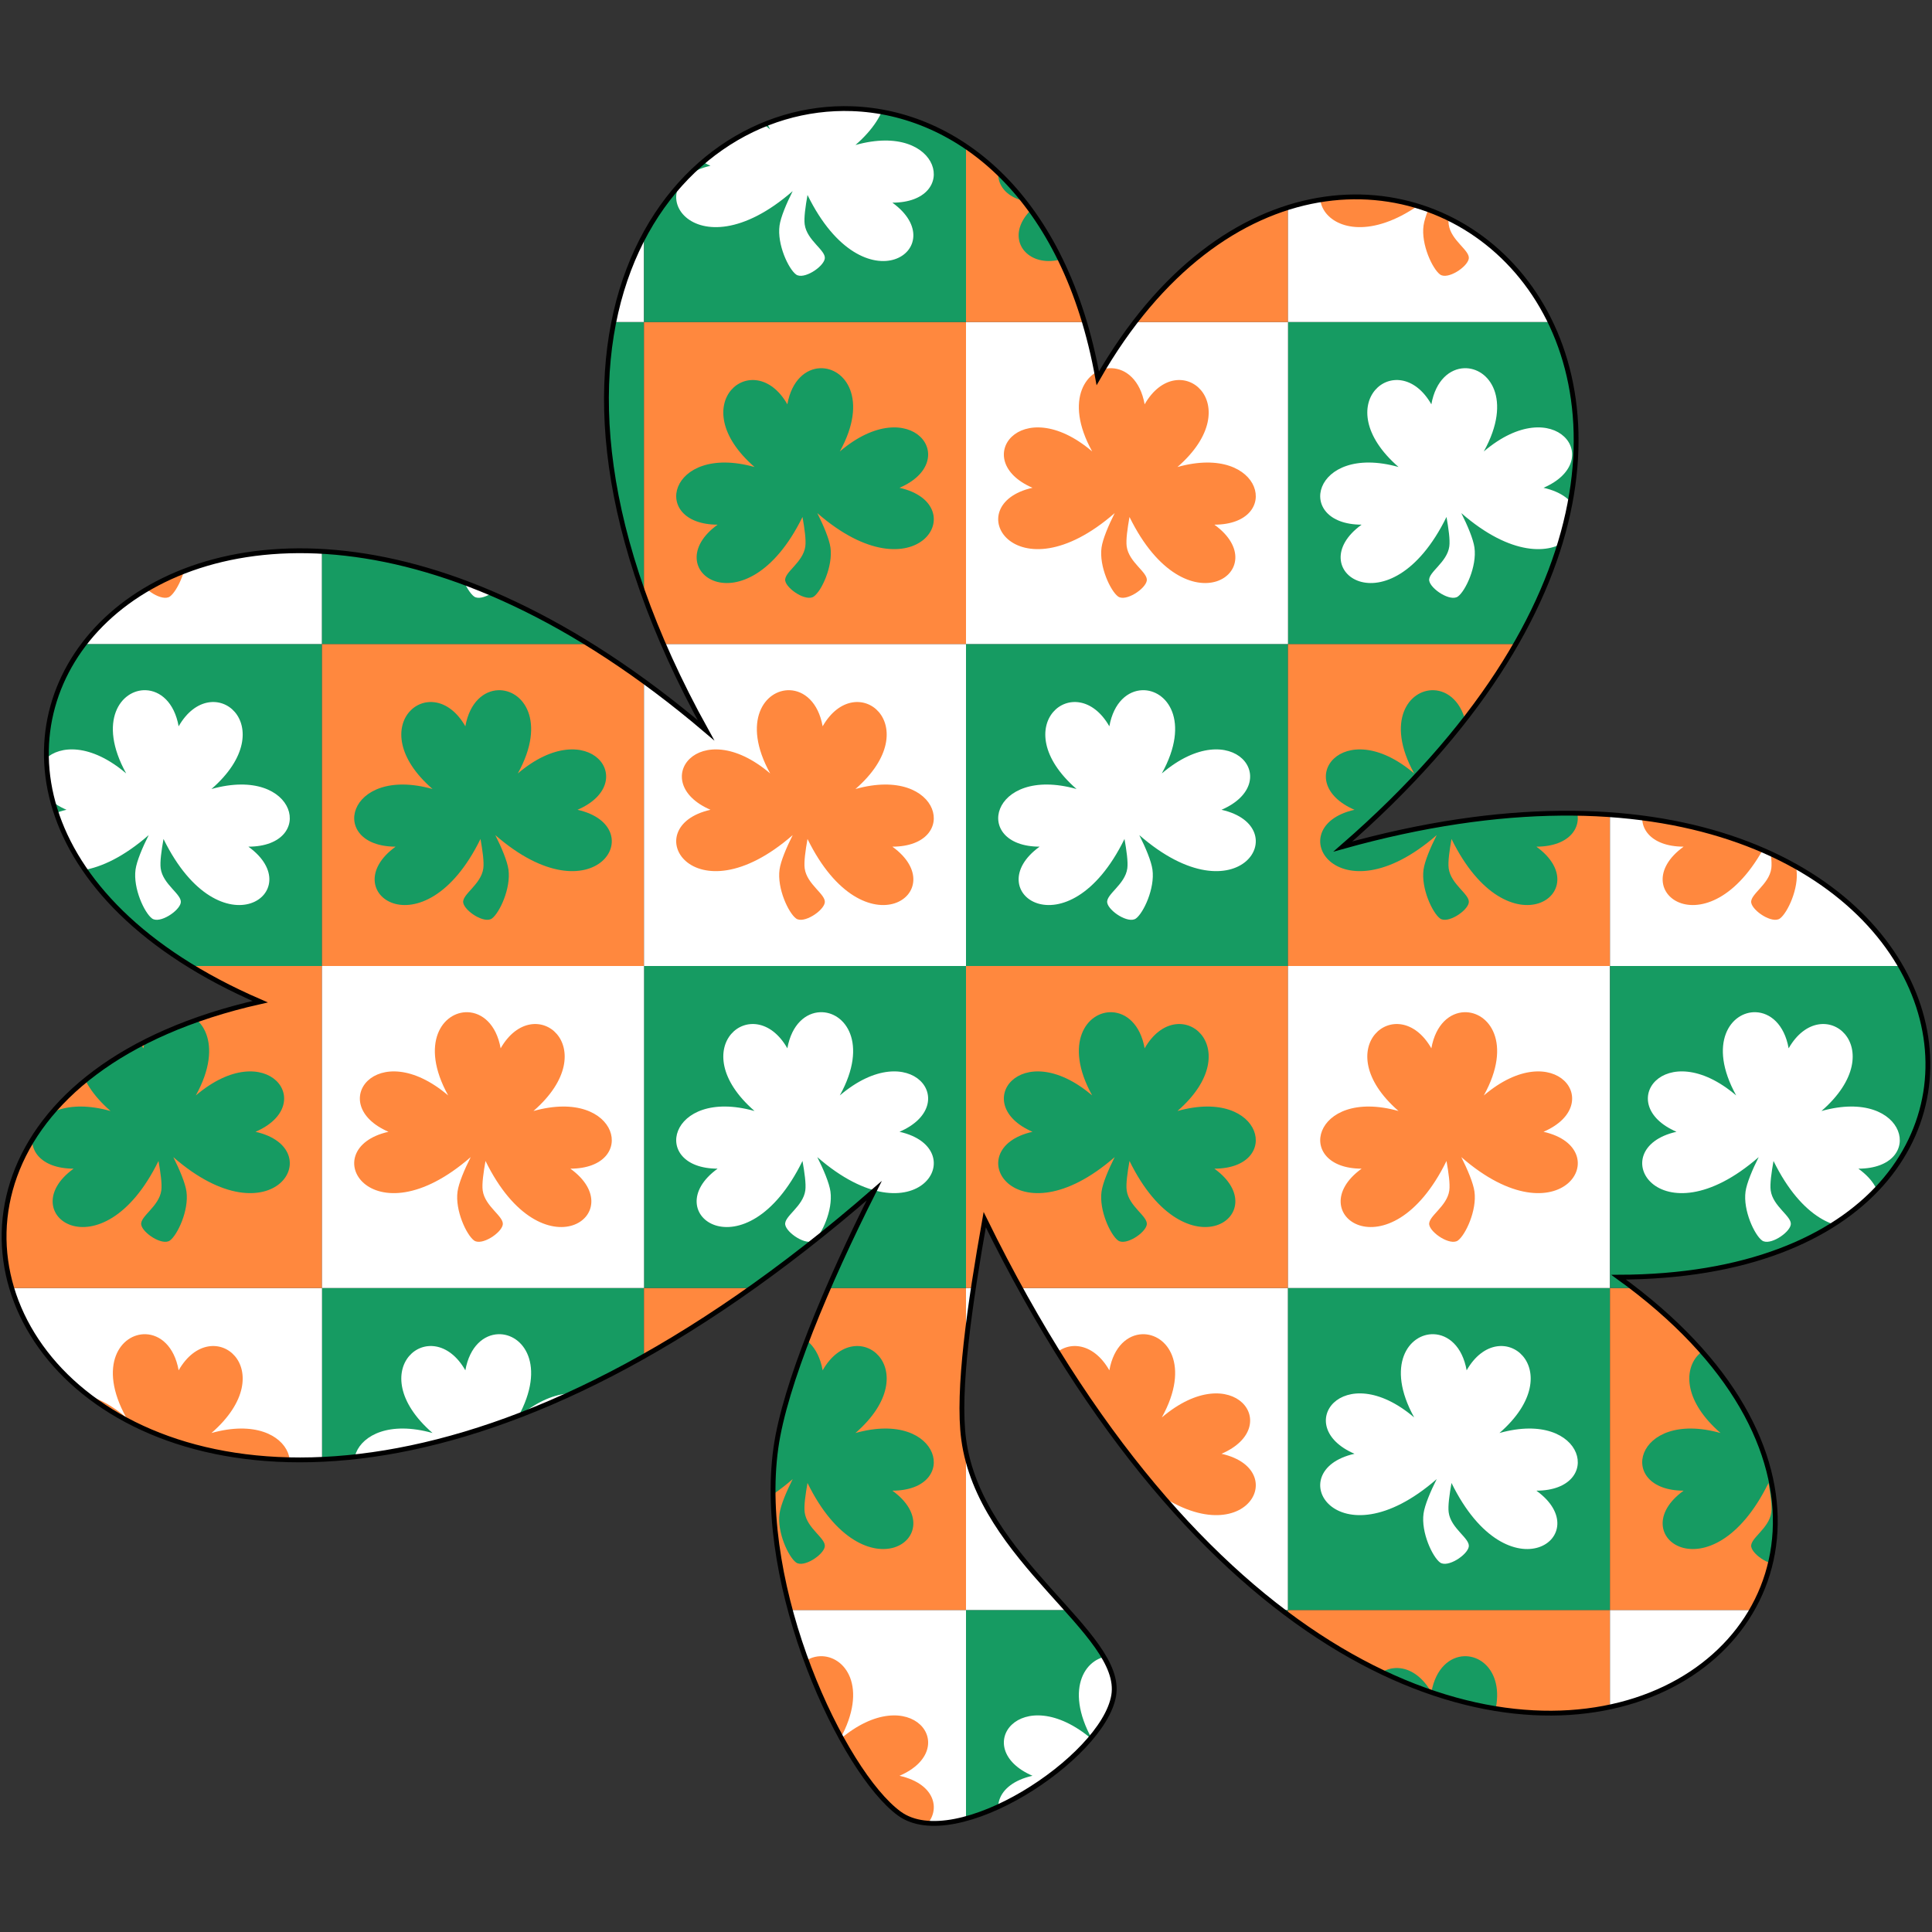 <?xml version="1.0" encoding="UTF-8" standalone="no"?>
<svg
   xmlns:dc="http://purl.org/dc/elements/1.1/"
   xmlns:cc="http://creativecommons.org/ns#"
   xmlns:rdf="http://www.w3.org/1999/02/22-rdf-syntax-ns#"
   xmlns:svg="http://www.w3.org/2000/svg"
   xmlns="http://www.w3.org/2000/svg"
   xmlns:xlink="http://www.w3.org/1999/xlink"
   xmlns:sodipodi="http://sodipodi.sourceforge.net/DTD/sodipodi-0.dtd"
   xmlns:inkscape="http://www.inkscape.org/namespaces/inkscape"
   version="1.1"
   viewBox="0 0 1200 1200"
   stroke-miterlimit="10"
   id="svg2"
   inkscape:version="0.91 r13725"
   sodipodi:docname="IrelandPatternShamrock.svg"
   width="1200"
   height="1200"
   style="fill:none;stroke:none;stroke-linecap:square;stroke-miterlimit:10">
  <rect x="0" y="0" width="1200" height="1200" fill="#333333" stroke="none"/>
  <defs
     id="defs87">
    <clipPath
       clipPathUnits="userSpaceOnUse"
       id="clipPath4905">
      <path
         inkscape:connector-curvature="0"
         id="path4907"
         d="m 529.285,67.509 c 65.826,2.347 132.371,54.785 152.562,167.479 155.871,-272.596 488.038,-1.335 152.225,290.809 400.652,-111.984 488.14,266.682 171.285,267.49 287.695,207.48 -128.514,505.042 -393.729,-35.737 -9.37,52.881 -17.116,106.141 -13.072,136.412 10.046,75.188 99.841,120.529 93.169,159.267 -6.671,38.738 -98.239,98.806 -133.207,73.16 -34.968,-25.646 -88.752,-139.659 -76.597,-227.041 5.407,-38.87 31.748,-101.758 61.038,-159.731 C 80.478,1142.492 -186.685,700.591 161.605,622.182 -132.954,494.87 108.433,173.096 438.499,453.596 303.507,209.769 415.251,63.444 529.285,67.509 Z"
         style="fill:#169b62;fill-opacity:1;fill-rule:nonzero;stroke:none;stroke-linecap:square;stroke-miterlimit:10" />
    </clipPath>
  </defs>
  <sodipodi:namedview
     pagecolor="#ffffff"
     bordercolor="#666666"
     borderopacity="1"
     objecttolerance="10"
     gridtolerance="10"
     guidetolerance="10"
     inkscape:pageopacity="0"
     inkscape:pageshadow="2"
     inkscape:window-width="1600"
     inkscape:window-height="837"
     id="namedview85"
     showgrid="false"
     showguides="true"
     inkscape:guide-bbox="true"
     fit-margin-top="0"
     fit-margin-left="0"
     fit-margin-right="0"
     fit-margin-bottom="0"
     inkscape:zoom="0.62725804"
     inkscape:cx="599.99779"
     inkscape:cy="600.00265"
     inkscape:window-x="-8"
     inkscape:window-y="-8"
     inkscape:window-maximized="1"
     inkscape:current-layer="svg2" />
  <clipPath
     id="p.0">
    <path
       d="M 0,0 230,0 230,205 0,205 0,0 Z"
       id="path5"
       inkscape:connector-curvature="0"
       style="clip-rule:nonzero" />
  </clipPath>
  <g
     id="g4909">
    <g
       clip-path="url(#clipPath4905)"
       id="g4837">
      <g
         id="g4268"
         transform="matrix(2,0,0,2,0,1000)">
        <rect
           y="0"
           x="0"
           height="100"
           width="100"
           id="rect4256"
           style="opacity:1;fill:#169b62;fill-opacity:1;stroke:none" />
        <path
           inkscape:connector-curvature="0"
           id="path27"
           d="M 54.734,14.35 C 50.327,14.507 45.872,18.018 44.52,25.563 34.085,7.312 11.846,25.473 34.329,45.032 7.505,37.535 1.648,62.886 22.861,62.94 3.6,76.831 31.465,96.753 49.222,60.548 c 0.627,3.54 1.146,7.106 0.875,9.133 -0.673,5.034 -6.684,8.069 -6.238,10.663 0.447,2.593 6.577,6.615 8.918,4.898 2.341,-1.717 5.942,-9.35 5.128,-15.2 -0.362,-2.602 -2.126,-6.813 -4.086,-10.694 30.963,26.972 48.849,-2.613 25.531,-7.862 C 99.071,42.962 82.91,21.419 60.812,40.198 69.85,23.874 62.369,14.078 54.734,14.35 Z"
           style="fill:#ffffff;fill-opacity:1;fill-rule:nonzero" />
      </g>
      <g
         id="g4280"
         transform="matrix(2,0,0,2,0,1000)">
        <rect
           style="opacity:1;fill:#ff883e;fill-opacity:1;stroke:none"
           id="rect4274"
           width="100"
           height="100"
           x="100"
           y="0" />
        <path
           style="fill:#169b62;fill-opacity:1;fill-rule:nonzero"
           d="m 145.266,14.35 c 4.407,0.157 8.862,3.668 10.214,11.213 10.436,-18.25 32.674,-0.089 10.191,19.47 26.824,-7.497 32.681,17.854 11.467,17.908 19.261,13.891 -8.604,33.812 -26.36,-2.393 -0.627,3.54 -1.146,7.106 -0.875,9.133 0.673,5.034 6.684,8.069 6.238,10.663 -0.447,2.593 -6.577,6.615 -8.918,4.898 -2.341,-1.717 -5.942,-9.35 -5.128,-15.2 0.362,-2.602 2.126,-6.813 4.086,-10.694 -30.963,26.972 -48.849,-2.613 -25.531,-7.862 -19.721,-8.523 -3.56,-30.066 18.538,-11.287 -9.038,-16.324 -1.556,-26.121 6.078,-25.848 z"
           id="path4276"
           inkscape:connector-curvature="0" />
      </g>
      <g
         id="g4286"
         transform="matrix(2,0,0,2,200,1000)">
        <rect
           y="0"
           x="100"
           height="100"
           width="100"
           id="rect4288"
           style="opacity:1;fill:#ffffff;fill-opacity:1;stroke:none" />
        <path
           inkscape:connector-curvature="0"
           id="path4290"
           d="m 154.734,14.35 c -4.407,0.157 -8.862,3.668 -10.214,11.213 -10.436,-18.25 -32.674,-0.089 -10.191,19.47 -26.824,-7.497 -32.681,17.854 -11.467,17.908 -19.261,13.891 8.604,33.812 26.36,-2.393 0.627,3.54 1.146,7.106 0.875,9.133 -0.673,5.034 -6.684,8.069 -6.238,10.663 0.447,2.593 6.577,6.615 8.918,4.898 2.341,-1.717 5.942,-9.35 5.128,-15.2 -0.362,-2.602 -2.126,-6.813 -4.086,-10.694 30.963,26.972 48.849,-2.613 25.531,-7.862 19.721,-8.523 3.56,-30.066 -18.538,-11.287 9.038,-16.324 1.556,-26.121 -6.078,-25.848 z"
           style="fill:#ff883e;fill-opacity:1;fill-rule:nonzero" />
      </g>
      <g
         id="g4298"
         transform="matrix(2,0,0,2,600,1000)">
        <rect
           style="opacity:1;fill:#169b62;fill-opacity:1;stroke:none"
           id="rect4300"
           width="100"
           height="100"
           x="0"
           y="0" />
        <path
           style="fill:#ffffff;fill-opacity:1;fill-rule:nonzero"
           d="m 45.266,14.35 c 4.407,0.157 8.862,3.668 10.214,11.213 10.436,-18.25 32.674,-0.089 10.191,19.47 26.824,-7.497 32.681,17.854 11.467,17.908 19.261,13.891 -8.604,33.812 -26.36,-2.393 -0.627,3.54 -1.146,7.106 -0.875,9.133 0.673,5.034 6.684,8.069 6.238,10.663 -0.447,2.593 -6.577,6.615 -8.918,4.898 -2.341,-1.717 -5.942,-9.35 -5.128,-15.2 0.362,-2.602 2.126,-6.813 4.086,-10.694 C 15.218,86.32 -2.668,56.734 20.65,51.485 0.929,42.962 17.09,21.419 39.188,40.198 30.15,23.874 37.631,14.078 45.266,14.35 Z"
           id="path4302"
           inkscape:connector-curvature="0" />
      </g>
      <g
         id="g4304"
         transform="matrix(2,0,0,2,600,1000)">
        <rect
           y="0"
           x="100"
           height="100"
           width="100"
           id="rect4306"
           style="opacity:1;fill:#ff883e;fill-opacity:1;stroke:none" />
        <path
           inkscape:connector-curvature="0"
           id="path4308"
           d="m 154.734,14.35 c -4.407,0.157 -8.862,3.668 -10.214,11.213 -10.436,-18.25 -32.674,-0.089 -10.191,19.47 -26.824,-7.497 -32.681,17.854 -11.467,17.908 -19.261,13.891 8.604,33.812 26.36,-2.393 0.627,3.54 1.146,7.106 0.875,9.133 -0.673,5.034 -6.684,8.069 -6.238,10.663 0.447,2.593 6.577,6.615 8.918,4.898 2.341,-1.717 5.942,-9.35 5.128,-15.2 -0.362,-2.602 -2.126,-6.813 -4.086,-10.694 30.963,26.972 48.849,-2.613 25.531,-7.862 19.721,-8.523 3.56,-30.066 -18.538,-11.287 9.038,-16.324 1.556,-26.121 -6.078,-25.848 z"
           style="fill:#169b62;fill-opacity:1;fill-rule:nonzero" />
      </g>
      <g
         transform="matrix(2,0,0,2,800,1000)"
         id="g4310">
        <rect
           style="opacity:1;fill:#ffffff;fill-opacity:1;stroke:none"
           id="rect4312"
           width="100"
           height="100"
           x="100"
           y="0" />
        <path
           style="fill:#ff883e;fill-opacity:1;fill-rule:nonzero"
           d="m 145.266,14.35 c 4.407,0.157 8.862,3.668 10.214,11.213 10.436,-18.25 32.674,-0.089 10.191,19.47 26.824,-7.497 32.681,17.854 11.467,17.908 19.261,13.891 -8.604,33.812 -26.36,-2.393 -0.627,3.54 -1.146,7.106 -0.875,9.133 0.673,5.034 6.684,8.069 6.238,10.663 -0.447,2.593 -6.577,6.615 -8.918,4.898 -2.341,-1.717 -5.942,-9.35 -5.128,-15.2 0.362,-2.602 2.126,-6.813 4.086,-10.694 -30.963,26.972 -48.849,-2.613 -25.531,-7.862 -19.721,-8.523 -3.56,-30.066 18.538,-11.287 -9.038,-16.324 -1.556,-26.121 6.078,-25.848 z"
           id="path4314"
           inkscape:connector-curvature="0" />
      </g>
      <use
         x="0"
         y="0"
         xlink:href="#g4268"
         id="use4316"
         transform="translate(200,-200)"
         width="100%"
         height="100%" />
      <use
         x="0"
         y="0"
         xlink:href="#g4280"
         id="use4318"
         transform="translate(200,-200)"
         width="100%"
         height="100%" />
      <use
         x="0"
         y="0"
         xlink:href="#g4286"
         id="use4320"
         transform="translate(200,-200)"
         width="100%"
         height="100%" />
      <use
         x="0"
         y="0"
         xlink:href="#g4298"
         id="use4322"
         transform="translate(200,-200)"
         width="100%"
         height="100%" />
      <use
         x="0"
         y="0"
         xlink:href="#g4304"
         id="use4324"
         transform="translate(200,-200)"
         width="100%"
         height="100%" />
      <use
         x="0"
         y="0"
         xlink:href="#g4310"
         id="use4326"
         transform="translate(-1000,-200)"
         width="100%"
         height="100%" />
      <use
         x="0"
         y="0"
         xlink:href="#use4316"
         id="use4328"
         transform="translate(200,-200)"
         width="100%"
         height="100%" />
      <use
         x="0"
         y="0"
         xlink:href="#use4318"
         id="use4330"
         transform="translate(200,-200)"
         width="100%"
         height="100%" />
      <use
         x="0"
         y="0"
         xlink:href="#use4320"
         id="use4332"
         transform="translate(200,-200)"
         width="100%"
         height="100%" />
      <use
         x="0"
         y="0"
         xlink:href="#use4322"
         id="use4334"
         transform="translate(200,-200)"
         width="100%"
         height="100%" />
      <use
         x="0"
         y="0"
         xlink:href="#use4324"
         id="use4336"
         transform="translate(-1000,-200)"
         width="100%"
         height="100%" />
      <use
         x="0"
         y="0"
         xlink:href="#use4326"
         id="use4338"
         transform="translate(200,-200)"
         width="100%"
         height="100%" />
      <use
         height="100%"
         width="100%"
         transform="translate(400,-400)"
         id="use4340"
         xlink:href="#use4316"
         y="0"
         x="0" />
      <use
         height="100%"
         width="100%"
         transform="translate(400,-400)"
         id="use4342"
         xlink:href="#use4318"
         y="0"
         x="0" />
      <use
         height="100%"
         width="100%"
         transform="translate(400,-400)"
         id="use4344"
         xlink:href="#use4320"
         y="0"
         x="0" />
      <use
         height="100%"
         width="100%"
         transform="translate(-800,-400)"
         id="use4346"
         xlink:href="#use4322"
         y="0"
         x="0" />
      <use
         height="100%"
         width="100%"
         transform="translate(-800,-400)"
         id="use4348"
         xlink:href="#use4324"
         y="0"
         x="0" />
      <use
         height="100%"
         width="100%"
         transform="translate(400,-400)"
         id="use4350"
         xlink:href="#use4326"
         y="0"
         x="0" />
      <use
         x="0"
         y="0"
         xlink:href="#use4316"
         id="use4352"
         transform="translate(600,-600)"
         width="100%"
         height="100%" />
      <use
         x="0"
         y="0"
         xlink:href="#use4318"
         id="use4354"
         transform="translate(600,-600)"
         width="100%"
         height="100%" />
      <use
         x="0"
         y="0"
         xlink:href="#use4320"
         id="use4356"
         transform="translate(-600,-600)"
         width="100%"
         height="100%" />
      <use
         x="0"
         y="0"
         xlink:href="#use4322"
         id="use4358"
         transform="translate(-600,-600)"
         width="100%"
         height="100%" />
      <use
         x="0"
         y="0"
         xlink:href="#use4324"
         id="use4360"
         transform="translate(-600,-600)"
         width="100%"
         height="100%" />
      <use
         x="0"
         y="0"
         xlink:href="#use4326"
         id="use4362"
         transform="translate(600,-600)"
         width="100%"
         height="100%" />
      <use
         x="0"
         y="0"
         xlink:href="#use4352"
         id="use4364"
         transform="translate(200,-200)"
         width="100%"
         height="100%" />
      <use
         x="0"
         y="0"
         xlink:href="#use4354"
         id="use4366"
         transform="translate(-1000,-200)"
         width="100%"
         height="100%" />
      <use
         x="0"
         y="0"
         xlink:href="#use4356"
         id="use4368"
         transform="translate(200,-200)"
         width="100%"
         height="100%" />
      <use
         x="0"
         y="0"
         xlink:href="#use4358"
         id="use4370"
         transform="translate(200,-200)"
         width="100%"
         height="100%" />
      <use
         x="0"
         y="0"
         xlink:href="#use4360"
         id="use4372"
         transform="translate(200,-200)"
         width="100%"
         height="100%" />
      <use
         x="0"
         y="0"
         xlink:href="#use4362"
         id="use4374"
         transform="translate(200,-200)"
         width="100%"
         height="100%" />
    </g>
    <path
       inkscape:connector-curvature="0"
       id="path4903"
       d="m 529.285,67.509 c 65.826,2.347 132.371,54.785 152.562,167.479 155.871,-272.596 488.038,-1.335 152.225,290.809 400.652,-111.984 488.14,266.682 171.285,267.49 287.695,207.48 -128.514,505.042 -393.729,-35.737 -9.37,52.881 -17.116,106.141 -13.072,136.412 10.046,75.188 99.841,120.529 93.169,159.267 -6.671,38.738 -98.239,98.806 -133.207,73.16 -34.968,-25.646 -88.752,-139.659 -76.597,-227.041 5.407,-38.87 31.748,-101.758 61.038,-159.731 C 80.478,1142.492 -186.685,700.591 161.605,622.182 -132.954,494.87 108.433,173.096 438.499,453.596 303.507,209.769 415.251,63.444 529.285,67.509 Z"
       style="fill:none;fill-opacity:1;fill-rule:nonzero;stroke:#000000;stroke-width:3;stroke-linecap:square;stroke-miterlimit:10;stroke-dasharray:none;stroke-opacity:1" />
  </g>
</svg>
